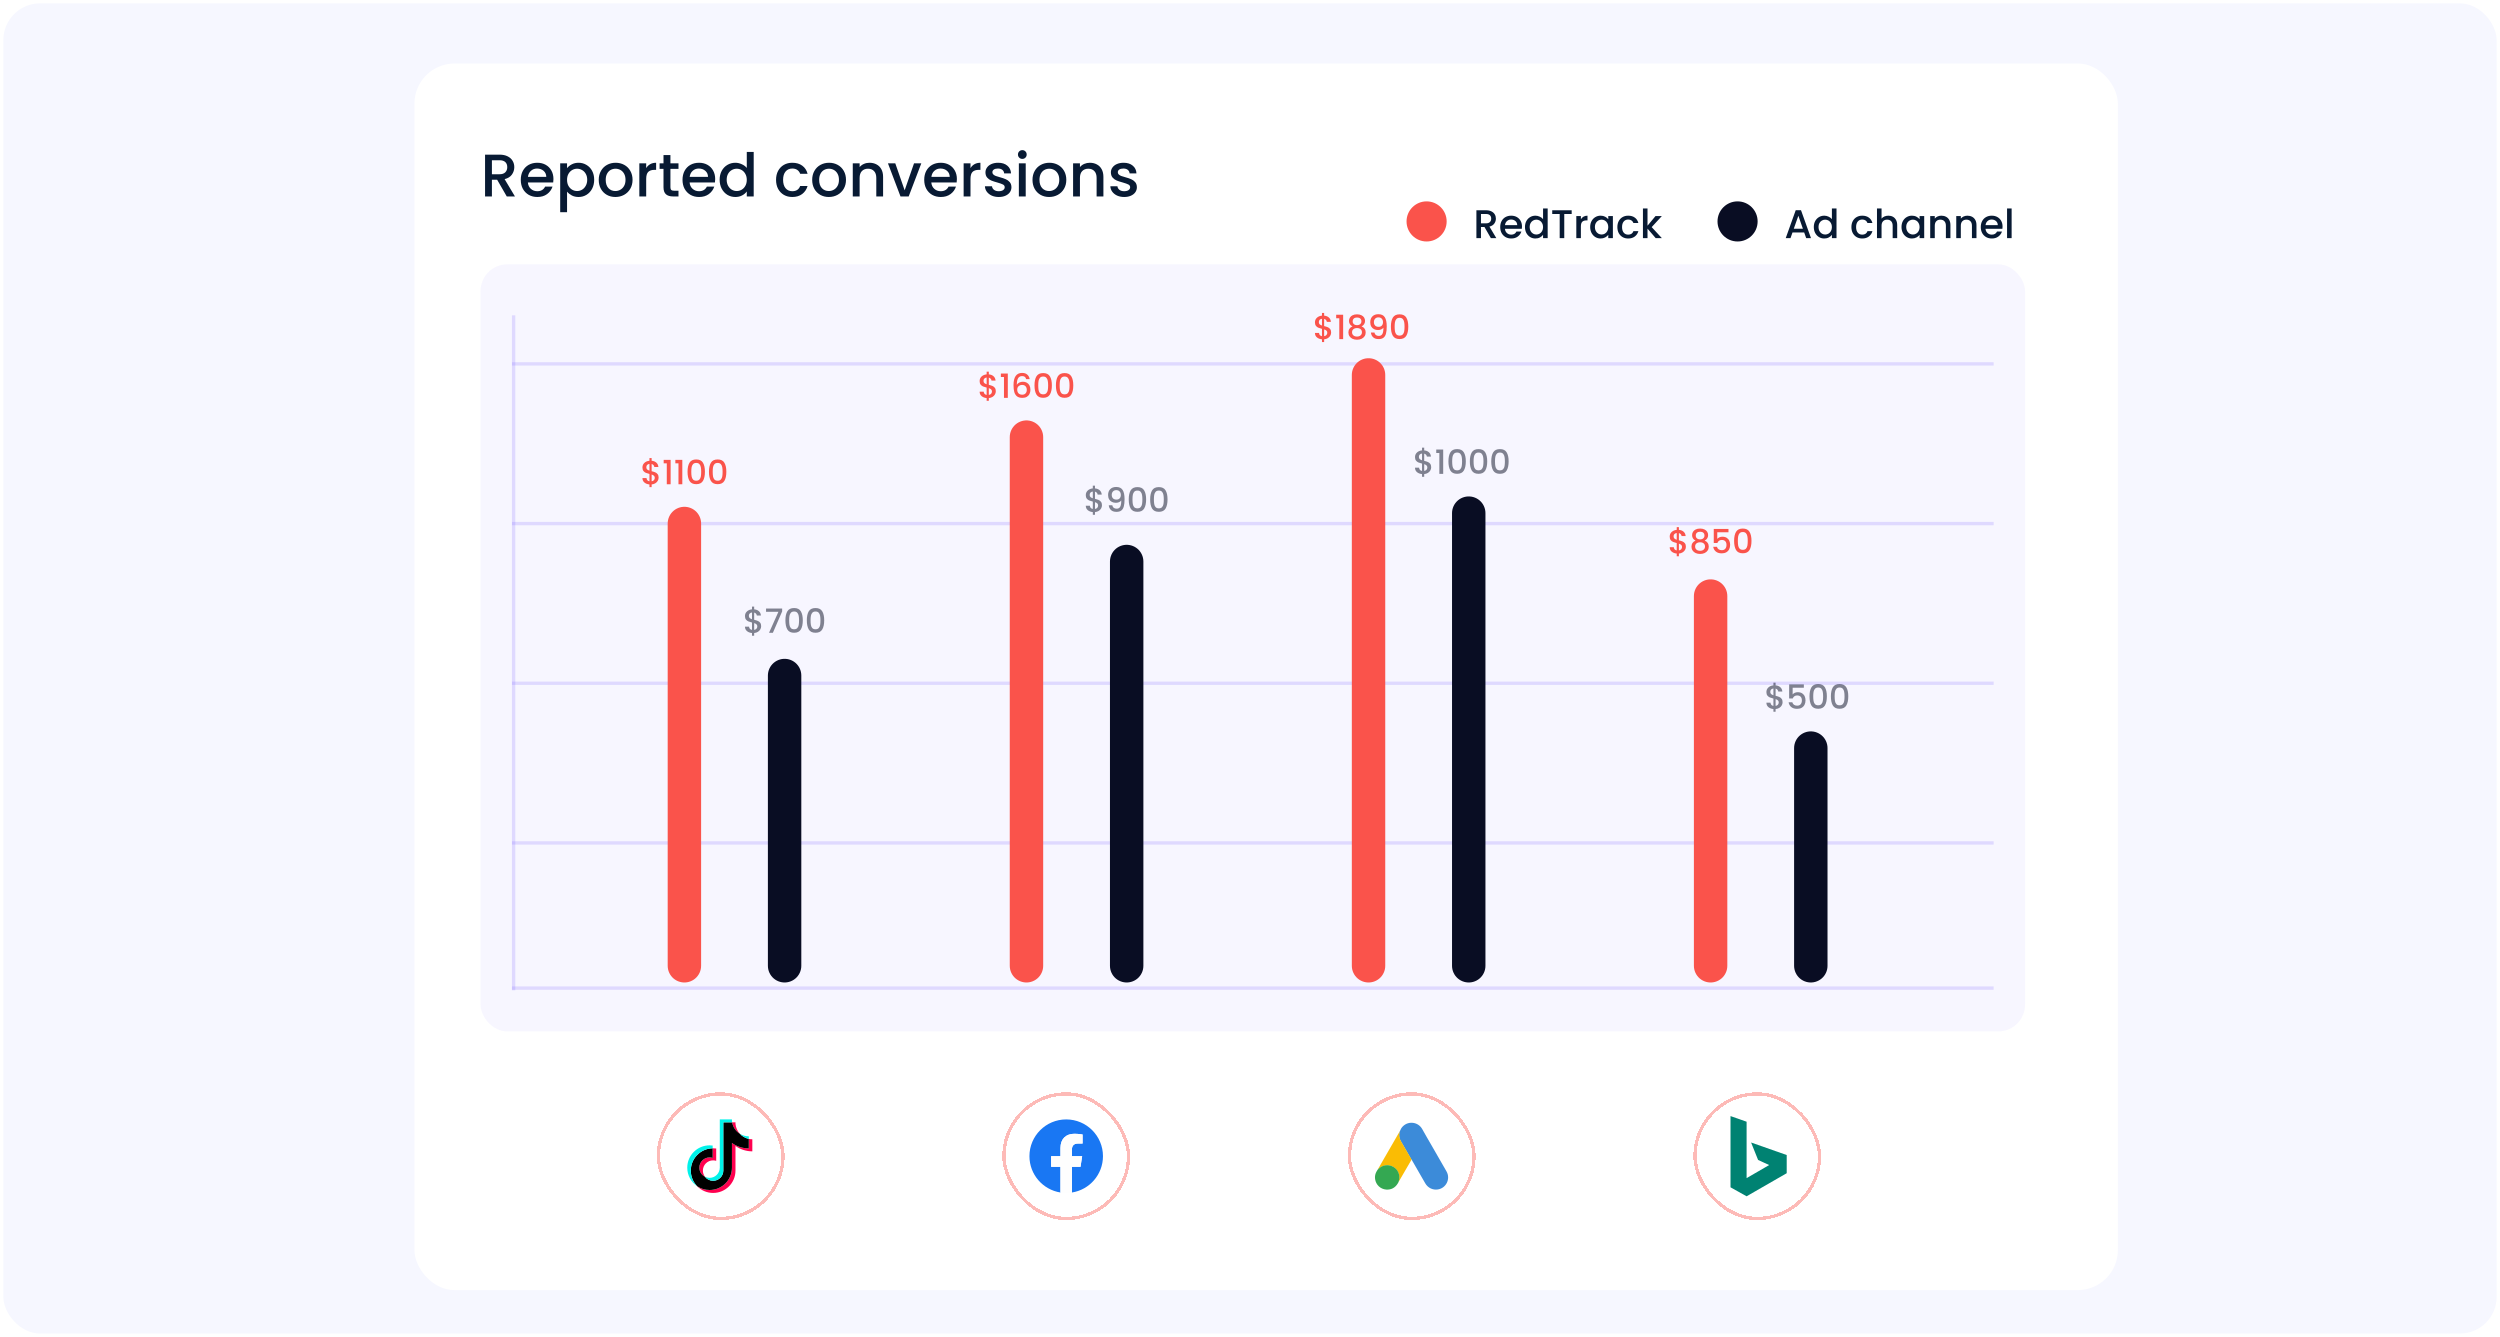 <svg width="748" height="400" viewBox="0 0 748 400" fill="none" xmlns="http://www.w3.org/2000/svg">
<rect x="0.5" y="0.5" width="747" height="399" rx="11.5" fill="#F6F7FF"/>
<rect x="0.5" y="0.5" width="747" height="399" rx="11.5" stroke="white"/>
<g filter="url(#filter0_d_7642_4607)">
<rect x="120" y="15" width="509.668" height="367" rx="12" fill="white"/>
</g>
<path d="M151.626 58.778L148.746 53.774H147.18V58.778H145.128V46.268H149.448C150.408 46.268 151.218 46.436 151.878 46.772C152.55 47.108 153.048 47.558 153.372 48.122C153.708 48.686 153.876 49.316 153.876 50.012C153.876 50.828 153.636 51.572 153.156 52.244C152.688 52.904 151.962 53.354 150.978 53.594L154.074 58.778H151.626ZM147.18 52.136H149.448C150.216 52.136 150.792 51.944 151.176 51.56C151.572 51.176 151.77 50.66 151.77 50.012C151.77 49.364 151.578 48.86 151.194 48.5C150.81 48.128 150.228 47.942 149.448 47.942H147.18V52.136ZM165.591 53.576C165.591 53.948 165.567 54.284 165.519 54.584H157.941C158.001 55.376 158.295 56.012 158.823 56.492C159.351 56.972 159.999 57.212 160.767 57.212C161.871 57.212 162.651 56.75 163.107 55.826H165.321C165.021 56.738 164.475 57.488 163.683 58.076C162.903 58.652 161.931 58.94 160.767 58.94C159.819 58.94 158.967 58.73 158.211 58.31C157.467 57.878 156.879 57.278 156.447 56.51C156.027 55.73 155.817 54.83 155.817 53.81C155.817 52.79 156.021 51.896 156.429 51.128C156.849 50.348 157.431 49.748 158.175 49.328C158.931 48.908 159.795 48.698 160.767 48.698C161.703 48.698 162.537 48.902 163.269 49.31C164.001 49.718 164.571 50.294 164.979 51.038C165.387 51.77 165.591 52.616 165.591 53.576ZM163.449 52.928C163.437 52.172 163.167 51.566 162.639 51.11C162.111 50.654 161.457 50.426 160.677 50.426C159.969 50.426 159.363 50.654 158.859 51.11C158.355 51.554 158.055 52.16 157.959 52.928H163.449ZM169.662 50.318C170.01 49.862 170.484 49.478 171.084 49.166C171.684 48.854 172.362 48.698 173.118 48.698C173.982 48.698 174.768 48.914 175.476 49.346C176.196 49.766 176.76 50.36 177.168 51.128C177.576 51.896 177.78 52.778 177.78 53.774C177.78 54.77 177.576 55.664 177.168 56.456C176.76 57.236 176.196 57.848 175.476 58.292C174.768 58.724 173.982 58.94 173.118 58.94C172.362 58.94 171.69 58.79 171.102 58.49C170.514 58.178 170.034 57.794 169.662 57.338V63.494H167.61V48.86H169.662V50.318ZM175.692 53.774C175.692 53.09 175.548 52.502 175.26 52.01C174.984 51.506 174.612 51.128 174.144 50.876C173.688 50.612 173.196 50.48 172.668 50.48C172.152 50.48 171.66 50.612 171.192 50.876C170.736 51.14 170.364 51.524 170.076 52.028C169.8 52.532 169.662 53.126 169.662 53.81C169.662 54.494 169.8 55.094 170.076 55.61C170.364 56.114 170.736 56.498 171.192 56.762C171.66 57.026 172.152 57.158 172.668 57.158C173.196 57.158 173.688 57.026 174.144 56.762C174.612 56.486 174.984 56.09 175.26 55.574C175.548 55.058 175.692 54.458 175.692 53.774ZM184.111 58.94C183.175 58.94 182.329 58.73 181.573 58.31C180.817 57.878 180.223 57.278 179.791 56.51C179.359 55.73 179.143 54.83 179.143 53.81C179.143 52.802 179.365 51.908 179.809 51.128C180.253 50.348 180.859 49.748 181.627 49.328C182.395 48.908 183.253 48.698 184.201 48.698C185.149 48.698 186.007 48.908 186.775 49.328C187.543 49.748 188.149 50.348 188.593 51.128C189.037 51.908 189.259 52.802 189.259 53.81C189.259 54.818 189.031 55.712 188.575 56.492C188.119 57.272 187.495 57.878 186.703 58.31C185.923 58.73 185.059 58.94 184.111 58.94ZM184.111 57.158C184.639 57.158 185.131 57.032 185.587 56.78C186.055 56.528 186.433 56.15 186.721 55.646C187.009 55.142 187.153 54.53 187.153 53.81C187.153 53.09 187.015 52.484 186.739 51.992C186.463 51.488 186.097 51.11 185.641 50.858C185.185 50.606 184.693 50.48 184.165 50.48C183.637 50.48 183.145 50.606 182.689 50.858C182.245 51.11 181.891 51.488 181.627 51.992C181.363 52.484 181.231 53.09 181.231 53.81C181.231 54.878 181.501 55.706 182.041 56.294C182.593 56.87 183.283 57.158 184.111 57.158ZM193.34 50.3C193.64 49.796 194.036 49.406 194.528 49.13C195.032 48.842 195.626 48.698 196.31 48.698V50.822H195.788C194.984 50.822 194.372 51.026 193.952 51.434C193.544 51.842 193.34 52.55 193.34 53.558V58.778H191.288V48.86H193.34V50.3ZM200.59 50.534V56.024C200.59 56.396 200.674 56.666 200.842 56.834C201.022 56.99 201.322 57.068 201.742 57.068H203.002V58.778H201.382C200.458 58.778 199.75 58.562 199.258 58.13C198.766 57.698 198.52 56.996 198.52 56.024V50.534H197.35V48.86H198.52V46.394H200.59V48.86H203.002V50.534H200.59ZM213.983 53.576C213.983 53.948 213.959 54.284 213.911 54.584H206.333C206.393 55.376 206.687 56.012 207.215 56.492C207.743 56.972 208.391 57.212 209.159 57.212C210.263 57.212 211.043 56.75 211.499 55.826H213.713C213.413 56.738 212.867 57.488 212.075 58.076C211.295 58.652 210.323 58.94 209.159 58.94C208.211 58.94 207.359 58.73 206.603 58.31C205.859 57.878 205.271 57.278 204.839 56.51C204.419 55.73 204.209 54.83 204.209 53.81C204.209 52.79 204.413 51.896 204.821 51.128C205.241 50.348 205.823 49.748 206.567 49.328C207.323 48.908 208.187 48.698 209.159 48.698C210.095 48.698 210.929 48.902 211.661 49.31C212.393 49.718 212.963 50.294 213.371 51.038C213.779 51.77 213.983 52.616 213.983 53.576ZM211.841 52.928C211.829 52.172 211.559 51.566 211.031 51.11C210.503 50.654 209.849 50.426 209.069 50.426C208.361 50.426 207.755 50.654 207.251 51.11C206.747 51.554 206.447 52.16 206.351 52.928H211.841ZM215.319 53.774C215.319 52.778 215.523 51.896 215.931 51.128C216.351 50.36 216.915 49.766 217.623 49.346C218.343 48.914 219.141 48.698 220.017 48.698C220.665 48.698 221.301 48.842 221.925 49.13C222.561 49.406 223.065 49.778 223.437 50.246V45.458H225.507V58.778H223.437V57.284C223.101 57.764 222.633 58.16 222.033 58.472C221.445 58.784 220.767 58.94 219.999 58.94C219.135 58.94 218.343 58.724 217.623 58.292C216.915 57.848 216.351 57.236 215.931 56.456C215.523 55.664 215.319 54.77 215.319 53.774ZM223.437 53.81C223.437 53.126 223.293 52.532 223.005 52.028C222.729 51.524 222.363 51.14 221.907 50.876C221.451 50.612 220.959 50.48 220.431 50.48C219.903 50.48 219.411 50.612 218.955 50.876C218.499 51.128 218.127 51.506 217.839 52.01C217.563 52.502 217.425 53.09 217.425 53.774C217.425 54.458 217.563 55.058 217.839 55.574C218.127 56.09 218.499 56.486 218.955 56.762C219.423 57.026 219.915 57.158 220.431 57.158C220.959 57.158 221.451 57.026 221.907 56.762C222.363 56.498 222.729 56.114 223.005 55.61C223.293 55.094 223.437 54.494 223.437 53.81ZM232.194 53.81C232.194 52.79 232.398 51.896 232.806 51.128C233.226 50.348 233.802 49.748 234.534 49.328C235.266 48.908 236.106 48.698 237.054 48.698C238.254 48.698 239.244 48.986 240.024 49.562C240.816 50.126 241.35 50.936 241.626 51.992H239.412C239.232 51.5 238.944 51.116 238.548 50.84C238.152 50.564 237.654 50.426 237.054 50.426C236.214 50.426 235.542 50.726 235.038 51.326C234.546 51.914 234.3 52.742 234.3 53.81C234.3 54.878 234.546 55.712 235.038 56.312C235.542 56.912 236.214 57.212 237.054 57.212C238.242 57.212 239.028 56.69 239.412 55.646H241.626C241.338 56.654 240.798 57.458 240.006 58.058C239.214 58.646 238.23 58.94 237.054 58.94C236.106 58.94 235.266 58.73 234.534 58.31C233.802 57.878 233.226 57.278 232.806 56.51C232.398 55.73 232.194 54.83 232.194 53.81ZM247.973 58.94C247.037 58.94 246.191 58.73 245.435 58.31C244.679 57.878 244.085 57.278 243.653 56.51C243.221 55.73 243.005 54.83 243.005 53.81C243.005 52.802 243.227 51.908 243.671 51.128C244.115 50.348 244.721 49.748 245.489 49.328C246.257 48.908 247.115 48.698 248.063 48.698C249.011 48.698 249.869 48.908 250.637 49.328C251.405 49.748 252.011 50.348 252.455 51.128C252.899 51.908 253.121 52.802 253.121 53.81C253.121 54.818 252.893 55.712 252.437 56.492C251.981 57.272 251.357 57.878 250.565 58.31C249.785 58.73 248.921 58.94 247.973 58.94ZM247.973 57.158C248.501 57.158 248.993 57.032 249.449 56.78C249.917 56.528 250.295 56.15 250.583 55.646C250.871 55.142 251.015 54.53 251.015 53.81C251.015 53.09 250.877 52.484 250.601 51.992C250.325 51.488 249.959 51.11 249.503 50.858C249.047 50.606 248.555 50.48 248.027 50.48C247.499 50.48 247.007 50.606 246.551 50.858C246.107 51.11 245.753 51.488 245.489 51.992C245.225 52.484 245.093 53.09 245.093 53.81C245.093 54.878 245.363 55.706 245.903 56.294C246.455 56.87 247.145 57.158 247.973 57.158ZM260.153 48.698C260.933 48.698 261.629 48.86 262.241 49.184C262.865 49.508 263.351 49.988 263.699 50.624C264.047 51.26 264.221 52.028 264.221 52.928V58.778H262.187V53.234C262.187 52.346 261.965 51.668 261.521 51.2C261.077 50.72 260.471 50.48 259.703 50.48C258.935 50.48 258.323 50.72 257.867 51.2C257.423 51.668 257.201 52.346 257.201 53.234V58.778H255.149V48.86H257.201V49.994C257.537 49.586 257.963 49.268 258.479 49.04C259.007 48.812 259.565 48.698 260.153 48.698ZM270.673 56.942L273.481 48.86H275.659L271.879 58.778H269.431L265.669 48.86H267.865L270.673 56.942ZM286.3 53.576C286.3 53.948 286.276 54.284 286.228 54.584H278.65C278.71 55.376 279.004 56.012 279.532 56.492C280.06 56.972 280.708 57.212 281.476 57.212C282.58 57.212 283.36 56.75 283.816 55.826H286.03C285.73 56.738 285.184 57.488 284.392 58.076C283.612 58.652 282.64 58.94 281.476 58.94C280.528 58.94 279.676 58.73 278.92 58.31C278.176 57.878 277.588 57.278 277.156 56.51C276.736 55.73 276.526 54.83 276.526 53.81C276.526 52.79 276.73 51.896 277.138 51.128C277.558 50.348 278.14 49.748 278.884 49.328C279.64 48.908 280.504 48.698 281.476 48.698C282.412 48.698 283.246 48.902 283.978 49.31C284.71 49.718 285.28 50.294 285.688 51.038C286.096 51.77 286.3 52.616 286.3 53.576ZM284.158 52.928C284.146 52.172 283.876 51.566 283.348 51.11C282.82 50.654 282.166 50.426 281.386 50.426C280.678 50.426 280.072 50.654 279.568 51.11C279.064 51.554 278.764 52.16 278.668 52.928H284.158ZM290.371 50.3C290.671 49.796 291.067 49.406 291.559 49.13C292.063 48.842 292.657 48.698 293.341 48.698V50.822H292.819C292.015 50.822 291.403 51.026 290.983 51.434C290.575 51.842 290.371 52.55 290.371 53.558V58.778H288.319V48.86H290.371V50.3ZM298.827 58.94C298.047 58.94 297.345 58.802 296.721 58.526C296.109 58.238 295.623 57.854 295.263 57.374C294.903 56.882 294.711 56.336 294.687 55.736H296.811C296.847 56.156 297.045 56.51 297.405 56.798C297.777 57.074 298.239 57.212 298.791 57.212C299.367 57.212 299.811 57.104 300.123 56.888C300.447 56.66 300.609 56.372 300.609 56.024C300.609 55.652 300.429 55.376 300.069 55.196C299.721 55.016 299.163 54.818 298.395 54.602C297.651 54.398 297.045 54.2 296.577 54.008C296.109 53.816 295.701 53.522 295.353 53.126C295.017 52.73 294.849 52.208 294.849 51.56C294.849 51.032 295.005 50.552 295.317 50.12C295.629 49.676 296.073 49.328 296.649 49.076C297.237 48.824 297.909 48.698 298.665 48.698C299.793 48.698 300.699 48.986 301.383 49.562C302.079 50.126 302.451 50.9 302.499 51.884H300.447C300.411 51.44 300.231 51.086 299.907 50.822C299.583 50.558 299.145 50.426 298.593 50.426C298.053 50.426 297.639 50.528 297.351 50.732C297.063 50.936 296.919 51.206 296.919 51.542C296.919 51.806 297.015 52.028 297.207 52.208C297.399 52.388 297.633 52.532 297.909 52.64C298.185 52.736 298.593 52.862 299.133 53.018C299.853 53.21 300.441 53.408 300.897 53.612C301.365 53.804 301.767 54.092 302.103 54.476C302.439 54.86 302.613 55.37 302.625 56.006C302.625 56.57 302.469 57.074 302.157 57.518C301.845 57.962 301.401 58.31 300.825 58.562C300.261 58.814 299.595 58.94 298.827 58.94ZM305.887 47.546C305.515 47.546 305.203 47.42 304.951 47.168C304.699 46.916 304.573 46.604 304.573 46.232C304.573 45.86 304.699 45.548 304.951 45.296C305.203 45.044 305.515 44.918 305.887 44.918C306.247 44.918 306.553 45.044 306.805 45.296C307.057 45.548 307.183 45.86 307.183 46.232C307.183 46.604 307.057 46.916 306.805 47.168C306.553 47.42 306.247 47.546 305.887 47.546ZM306.895 48.86V58.778H304.843V48.86H306.895ZM313.891 58.94C312.955 58.94 312.109 58.73 311.353 58.31C310.597 57.878 310.003 57.278 309.571 56.51C309.139 55.73 308.923 54.83 308.923 53.81C308.923 52.802 309.145 51.908 309.589 51.128C310.033 50.348 310.639 49.748 311.407 49.328C312.175 48.908 313.033 48.698 313.981 48.698C314.929 48.698 315.787 48.908 316.555 49.328C317.323 49.748 317.929 50.348 318.373 51.128C318.817 51.908 319.039 52.802 319.039 53.81C319.039 54.818 318.811 55.712 318.355 56.492C317.899 57.272 317.275 57.878 316.483 58.31C315.703 58.73 314.839 58.94 313.891 58.94ZM313.891 57.158C314.419 57.158 314.911 57.032 315.367 56.78C315.835 56.528 316.213 56.15 316.501 55.646C316.789 55.142 316.933 54.53 316.933 53.81C316.933 53.09 316.795 52.484 316.519 51.992C316.243 51.488 315.877 51.11 315.421 50.858C314.965 50.606 314.473 50.48 313.945 50.48C313.417 50.48 312.925 50.606 312.469 50.858C312.025 51.11 311.671 51.488 311.407 51.992C311.143 52.484 311.011 53.09 311.011 53.81C311.011 54.878 311.281 55.706 311.821 56.294C312.373 56.87 313.063 57.158 313.891 57.158ZM326.071 48.698C326.851 48.698 327.547 48.86 328.159 49.184C328.783 49.508 329.269 49.988 329.617 50.624C329.965 51.26 330.139 52.028 330.139 52.928V58.778H328.105V53.234C328.105 52.346 327.883 51.668 327.439 51.2C326.995 50.72 326.389 50.48 325.621 50.48C324.853 50.48 324.241 50.72 323.785 51.2C323.341 51.668 323.119 52.346 323.119 53.234V58.778H321.067V48.86H323.119V49.994C323.455 49.586 323.881 49.268 324.397 49.04C324.925 48.812 325.483 48.698 326.071 48.698ZM336.357 58.94C335.577 58.94 334.875 58.802 334.251 58.526C333.639 58.238 333.153 57.854 332.793 57.374C332.433 56.882 332.241 56.336 332.217 55.736H334.341C334.377 56.156 334.575 56.51 334.935 56.798C335.307 57.074 335.769 57.212 336.321 57.212C336.897 57.212 337.341 57.104 337.653 56.888C337.977 56.66 338.139 56.372 338.139 56.024C338.139 55.652 337.959 55.376 337.599 55.196C337.251 55.016 336.693 54.818 335.925 54.602C335.181 54.398 334.575 54.2 334.107 54.008C333.639 53.816 333.231 53.522 332.883 53.126C332.547 52.73 332.379 52.208 332.379 51.56C332.379 51.032 332.535 50.552 332.847 50.12C333.159 49.676 333.603 49.328 334.179 49.076C334.767 48.824 335.439 48.698 336.195 48.698C337.323 48.698 338.229 48.986 338.913 49.562C339.609 50.126 339.981 50.9 340.029 51.884H337.977C337.941 51.44 337.761 51.086 337.437 50.822C337.113 50.558 336.675 50.426 336.123 50.426C335.583 50.426 335.169 50.528 334.881 50.732C334.593 50.936 334.449 51.206 334.449 51.542C334.449 51.806 334.545 52.028 334.737 52.208C334.929 52.388 335.163 52.532 335.439 52.64C335.715 52.736 336.123 52.862 336.663 53.018C337.383 53.21 337.971 53.408 338.427 53.612C338.895 53.804 339.297 54.092 339.633 54.476C339.969 54.86 340.143 55.37 340.155 56.006C340.155 56.57 339.999 57.074 339.687 57.518C339.375 57.962 338.931 58.31 338.355 58.562C337.791 58.814 337.125 58.94 336.357 58.94Z" fill="#081A33"/>
<rect opacity="0.3" x="143.778" y="79.096" width="462.112" height="229.505" rx="8" fill="#E4E0FF"/>
<line x1="153.674" y1="94.349" x2="153.674" y2="296.308" stroke="#7E65FF" stroke-opacity="0.2"/>
<line x1="596.495" y1="295.636" x2="153.175" y2="295.636" stroke="#7E65FF" stroke-opacity="0.2"/>
<line x1="596.496" y1="252.204" x2="153.176" y2="252.204" stroke="#7E65FF" stroke-opacity="0.2"/>
<line x1="596.496" y1="204.429" x2="153.176" y2="204.429" stroke="#7E65FF" stroke-opacity="0.2"/>
<line x1="596.496" y1="156.654" x2="153.176" y2="156.654" stroke="#7E65FF" stroke-opacity="0.2"/>
<line x1="596.496" y1="108.879" x2="153.176" y2="108.879" stroke="#7E65FF" stroke-opacity="0.2"/>
<path d="M204.772 156.632L204.772 288.959" stroke="#FA534B" stroke-width="10" stroke-linecap="round"/>
<path d="M234.753 202.119L234.753 288.959" stroke="#090D23" stroke-width="10" stroke-linecap="round"/>
<path d="M197.058 142.908C197.058 143.241 196.974 143.555 196.808 143.848C196.648 144.141 196.408 144.388 196.088 144.588C195.774 144.788 195.401 144.908 194.968 144.948V145.758H194.318V144.948C193.691 144.888 193.184 144.691 192.798 144.358C192.411 144.025 192.218 143.585 192.218 143.038H193.438C193.458 143.298 193.541 143.515 193.688 143.688C193.834 143.855 194.044 143.961 194.318 144.008V141.808C193.871 141.695 193.508 141.581 193.228 141.468C192.948 141.348 192.708 141.161 192.508 140.908C192.314 140.655 192.218 140.308 192.218 139.868C192.218 139.315 192.411 138.858 192.798 138.498C193.184 138.131 193.691 137.918 194.318 137.858V137.048H194.968V137.858C195.554 137.911 196.024 138.098 196.378 138.418C196.738 138.731 196.941 139.165 196.988 139.718H195.768C195.748 139.511 195.668 139.328 195.528 139.168C195.388 139.001 195.201 138.888 194.968 138.828V140.988C195.414 141.095 195.778 141.208 196.058 141.328C196.338 141.441 196.574 141.625 196.768 141.878C196.961 142.125 197.058 142.468 197.058 142.908ZM193.378 139.808C193.378 140.081 193.458 140.295 193.618 140.448C193.784 140.601 194.018 140.725 194.318 140.818V138.798C194.031 138.831 193.801 138.935 193.628 139.108C193.461 139.281 193.378 139.515 193.378 139.808ZM194.968 144.008C195.261 143.961 195.491 143.845 195.658 143.658C195.824 143.465 195.908 143.235 195.908 142.968C195.908 142.701 195.824 142.495 195.658 142.348C195.498 142.195 195.268 142.071 194.968 141.978V144.008ZM198.572 138.638V137.598H200.652V144.888H199.502V138.638H198.572ZM202.068 138.638V137.598H204.148V144.888H202.998V138.638H202.068ZM205.714 141.148C205.714 139.995 205.907 139.095 206.294 138.448C206.687 137.795 207.361 137.468 208.314 137.468C209.267 137.468 209.937 137.795 210.324 138.448C210.717 139.095 210.914 139.995 210.914 141.148C210.914 142.315 210.717 143.228 210.324 143.888C209.937 144.541 209.267 144.868 208.314 144.868C207.361 144.868 206.687 144.541 206.294 143.888C205.907 143.228 205.714 142.315 205.714 141.148ZM209.794 141.148C209.794 140.608 209.757 140.151 209.684 139.778C209.617 139.405 209.477 139.101 209.264 138.868C209.051 138.628 208.734 138.508 208.314 138.508C207.894 138.508 207.577 138.628 207.364 138.868C207.151 139.101 207.007 139.405 206.934 139.778C206.867 140.151 206.834 140.608 206.834 141.148C206.834 141.708 206.867 142.178 206.934 142.558C207.001 142.938 207.141 143.245 207.354 143.478C207.574 143.711 207.894 143.828 208.314 143.828C208.734 143.828 209.051 143.711 209.264 143.478C209.484 143.245 209.627 142.938 209.694 142.558C209.761 142.178 209.794 141.708 209.794 141.148ZM212.12 141.148C212.12 139.995 212.314 139.095 212.7 138.448C213.094 137.795 213.767 137.468 214.72 137.468C215.674 137.468 216.344 137.795 216.73 138.448C217.124 139.095 217.32 139.995 217.32 141.148C217.32 142.315 217.124 143.228 216.73 143.888C216.344 144.541 215.674 144.868 214.72 144.868C213.767 144.868 213.094 144.541 212.7 143.888C212.314 143.228 212.12 142.315 212.12 141.148ZM216.2 141.148C216.2 140.608 216.164 140.151 216.09 139.778C216.024 139.405 215.884 139.101 215.67 138.868C215.457 138.628 215.14 138.508 214.72 138.508C214.3 138.508 213.984 138.628 213.77 138.868C213.557 139.101 213.414 139.405 213.34 139.778C213.274 140.151 213.24 140.608 213.24 141.148C213.24 141.708 213.274 142.178 213.34 142.558C213.407 142.938 213.547 143.245 213.76 143.478C213.98 143.711 214.3 143.828 214.72 143.828C215.14 143.828 215.457 143.711 215.67 143.478C215.89 143.245 216.034 142.938 216.1 142.558C216.167 142.178 216.2 141.708 216.2 141.148Z" fill="#FA534B"/>
<path d="M297.945 117.063C297.945 117.396 297.862 117.709 297.695 118.003C297.535 118.296 297.295 118.543 296.975 118.743C296.662 118.943 296.288 119.063 295.855 119.103V119.913H295.205V119.103C294.578 119.043 294.072 118.846 293.685 118.513C293.298 118.179 293.105 117.739 293.105 117.193H294.325C294.345 117.453 294.428 117.669 294.575 117.843C294.722 118.009 294.932 118.116 295.205 118.163V115.963C294.758 115.849 294.395 115.736 294.115 115.623C293.835 115.503 293.595 115.316 293.395 115.063C293.202 114.809 293.105 114.463 293.105 114.023C293.105 113.469 293.298 113.013 293.685 112.653C294.072 112.286 294.578 112.073 295.205 112.013V111.203H295.855V112.013C296.442 112.066 296.912 112.253 297.265 112.573C297.625 112.886 297.828 113.319 297.875 113.873H296.655C296.635 113.666 296.555 113.483 296.415 113.323C296.275 113.156 296.088 113.043 295.855 112.983V115.143C296.302 115.249 296.665 115.363 296.945 115.483C297.225 115.596 297.462 115.779 297.655 116.033C297.848 116.279 297.945 116.623 297.945 117.063ZM294.265 113.963C294.265 114.236 294.345 114.449 294.505 114.603C294.672 114.756 294.905 114.879 295.205 114.973V112.953C294.918 112.986 294.688 113.089 294.515 113.263C294.348 113.436 294.265 113.669 294.265 113.963ZM295.855 118.163C296.148 118.116 296.378 117.999 296.545 117.813C296.712 117.619 296.795 117.389 296.795 117.123C296.795 116.856 296.712 116.649 296.545 116.503C296.385 116.349 296.155 116.226 295.855 116.133V118.163ZM299.459 112.793V111.753H301.539V119.043H300.389V112.793H299.459ZM307.025 113.443C306.952 113.136 306.818 112.906 306.625 112.753C306.432 112.599 306.162 112.523 305.815 112.523C305.288 112.523 304.895 112.726 304.635 113.133C304.375 113.533 304.238 114.199 304.225 115.133C304.398 114.839 304.652 114.613 304.985 114.453C305.318 114.293 305.678 114.213 306.065 114.213C306.505 114.213 306.892 114.309 307.225 114.503C307.565 114.689 307.828 114.963 308.015 115.323C308.208 115.683 308.305 116.113 308.305 116.613C308.305 117.079 308.212 117.496 308.025 117.863C307.845 118.229 307.575 118.519 307.215 118.733C306.855 118.939 306.422 119.043 305.915 119.043C305.228 119.043 304.688 118.893 304.295 118.593C303.908 118.286 303.635 117.856 303.475 117.303C303.322 116.749 303.245 116.059 303.245 115.233C303.245 112.793 304.105 111.573 305.825 111.573C306.492 111.573 307.015 111.753 307.395 112.113C307.782 112.473 308.008 112.916 308.075 113.443H307.025ZM305.815 115.173C305.408 115.173 305.062 115.296 304.775 115.543C304.495 115.783 304.355 116.133 304.355 116.593C304.355 117.053 304.485 117.419 304.745 117.693C305.012 117.959 305.382 118.093 305.855 118.093C306.275 118.093 306.605 117.963 306.845 117.703C307.092 117.443 307.215 117.096 307.215 116.663C307.215 116.209 307.095 115.849 306.855 115.583C306.622 115.309 306.275 115.173 305.815 115.173ZM309.521 115.303C309.521 114.149 309.714 113.249 310.101 112.603C310.494 111.949 311.168 111.623 312.121 111.623C313.074 111.623 313.744 111.949 314.131 112.603C314.524 113.249 314.721 114.149 314.721 115.303C314.721 116.469 314.524 117.383 314.131 118.043C313.744 118.696 313.074 119.023 312.121 119.023C311.168 119.023 310.494 118.696 310.101 118.043C309.714 117.383 309.521 116.469 309.521 115.303ZM313.601 115.303C313.601 114.763 313.564 114.306 313.491 113.933C313.424 113.559 313.284 113.256 313.071 113.023C312.858 112.783 312.541 112.663 312.121 112.663C311.701 112.663 311.384 112.783 311.171 113.023C310.958 113.256 310.814 113.559 310.741 113.933C310.674 114.306 310.641 114.763 310.641 115.303C310.641 115.863 310.674 116.333 310.741 116.713C310.808 117.093 310.948 117.399 311.161 117.633C311.381 117.866 311.701 117.983 312.121 117.983C312.541 117.983 312.858 117.866 313.071 117.633C313.291 117.399 313.434 117.093 313.501 116.713C313.568 116.333 313.601 115.863 313.601 115.303ZM315.927 115.303C315.927 114.149 316.121 113.249 316.507 112.603C316.901 111.949 317.574 111.623 318.527 111.623C319.481 111.623 320.151 111.949 320.537 112.603C320.931 113.249 321.127 114.149 321.127 115.303C321.127 116.469 320.931 117.383 320.537 118.043C320.151 118.696 319.481 119.023 318.527 119.023C317.574 119.023 316.901 118.696 316.507 118.043C316.121 117.383 315.927 116.469 315.927 115.303ZM320.007 115.303C320.007 114.763 319.971 114.306 319.897 113.933C319.831 113.559 319.691 113.256 319.477 113.023C319.264 112.783 318.947 112.663 318.527 112.663C318.107 112.663 317.791 112.783 317.577 113.023C317.364 113.256 317.221 113.559 317.147 113.933C317.081 114.306 317.047 114.763 317.047 115.303C317.047 115.863 317.081 116.333 317.147 116.713C317.214 117.093 317.354 117.399 317.567 117.633C317.787 117.866 318.107 117.983 318.527 117.983C318.947 117.983 319.264 117.866 319.477 117.633C319.697 117.399 319.841 117.093 319.907 116.713C319.974 116.333 320.007 115.863 320.007 115.303Z" fill="#FA534B"/>
<path d="M398.273 99.488C398.273 99.821 398.19 100.135 398.023 100.428C397.863 100.721 397.623 100.968 397.303 101.168C396.99 101.368 396.616 101.488 396.183 101.528V102.338H395.533V101.528C394.906 101.468 394.4 101.271 394.013 100.938C393.626 100.605 393.433 100.165 393.433 99.618H394.653C394.673 99.878 394.756 100.095 394.903 100.268C395.05 100.435 395.26 100.541 395.533 100.588V98.388C395.086 98.275 394.723 98.161 394.443 98.048C394.163 97.928 393.923 97.741 393.723 97.488C393.53 97.235 393.433 96.888 393.433 96.448C393.433 95.895 393.626 95.438 394.013 95.078C394.4 94.711 394.906 94.498 395.533 94.438V93.628H396.183V94.438C396.77 94.491 397.24 94.678 397.593 94.998C397.953 95.311 398.156 95.745 398.203 96.298H396.983C396.963 96.091 396.883 95.908 396.743 95.748C396.603 95.581 396.416 95.468 396.183 95.408V97.568C396.63 97.675 396.993 97.788 397.273 97.908C397.553 98.021 397.79 98.205 397.983 98.458C398.176 98.705 398.273 99.048 398.273 99.488ZM394.593 96.388C394.593 96.661 394.673 96.875 394.833 97.028C395 97.181 395.233 97.305 395.533 97.398V95.378C395.246 95.411 395.016 95.515 394.843 95.688C394.676 95.861 394.593 96.095 394.593 96.388ZM396.183 100.588C396.476 100.541 396.706 100.425 396.873 100.238C397.04 100.045 397.123 99.815 397.123 99.548C397.123 99.281 397.04 99.075 396.873 98.928C396.713 98.775 396.483 98.651 396.183 98.558V100.588ZM399.787 95.218V94.178H401.867V101.468H400.717V95.218H399.787ZM404.663 97.658C403.97 97.311 403.623 96.765 403.623 96.018C403.623 95.658 403.713 95.328 403.893 95.028C404.073 94.728 404.343 94.491 404.703 94.318C405.063 94.138 405.503 94.048 406.023 94.048C406.536 94.048 406.973 94.138 407.333 94.318C407.7 94.491 407.973 94.728 408.153 95.028C408.333 95.328 408.423 95.658 408.423 96.018C408.423 96.391 408.326 96.721 408.133 97.008C407.946 97.288 407.696 97.505 407.383 97.658C407.763 97.798 408.063 98.028 408.283 98.348C408.503 98.661 408.613 99.031 408.613 99.458C408.613 99.891 408.503 100.275 408.283 100.608C408.063 100.941 407.756 101.198 407.363 101.378C406.97 101.558 406.523 101.648 406.023 101.648C405.523 101.648 405.076 101.558 404.683 101.378C404.296 101.198 403.993 100.941 403.773 100.608C403.553 100.275 403.443 99.891 403.443 99.458C403.443 99.025 403.553 98.651 403.773 98.338C403.993 98.025 404.29 97.798 404.663 97.658ZM407.333 96.158C407.333 95.785 407.216 95.498 406.983 95.298C406.75 95.098 406.43 94.998 406.023 94.998C405.623 94.998 405.306 95.098 405.073 95.298C404.84 95.498 404.723 95.788 404.723 96.168C404.723 96.501 404.843 96.775 405.083 96.988C405.33 97.195 405.643 97.298 406.023 97.298C406.403 97.298 406.716 97.191 406.963 96.978C407.21 96.765 407.333 96.491 407.333 96.158ZM406.023 98.158C405.583 98.158 405.223 98.268 404.943 98.488C404.67 98.701 404.533 99.011 404.533 99.418C404.533 99.798 404.666 100.108 404.933 100.348C405.2 100.581 405.563 100.698 406.023 100.698C406.476 100.698 406.833 100.578 407.093 100.338C407.36 100.098 407.493 99.791 407.493 99.418C407.493 99.018 407.356 98.708 407.083 98.488C406.816 98.268 406.463 98.158 406.023 98.158ZM411.23 99.488C411.297 99.821 411.44 100.075 411.66 100.248C411.88 100.421 412.177 100.508 412.55 100.508C413.023 100.508 413.37 100.321 413.59 99.948C413.81 99.575 413.92 98.938 413.92 98.038C413.76 98.265 413.533 98.441 413.24 98.568C412.953 98.688 412.64 98.748 412.3 98.748C411.867 98.748 411.473 98.661 411.12 98.488C410.767 98.308 410.487 98.045 410.28 97.698C410.08 97.345 409.98 96.918 409.98 96.418C409.98 95.685 410.193 95.101 410.62 94.668C411.053 94.228 411.647 94.008 412.4 94.008C413.307 94.008 413.95 94.311 414.33 94.918C414.717 95.518 414.91 96.441 414.91 97.688C414.91 98.548 414.837 99.251 414.69 99.798C414.55 100.345 414.303 100.758 413.95 101.038C413.597 101.318 413.107 101.458 412.48 101.458C411.767 101.458 411.217 101.271 410.83 100.898C410.443 100.525 410.227 100.055 410.18 99.488H411.23ZM412.5 97.788C412.9 97.788 413.213 97.665 413.44 97.418C413.673 97.165 413.79 96.831 413.79 96.418C413.79 95.958 413.667 95.601 413.42 95.348C413.18 95.088 412.85 94.958 412.43 94.958C412.01 94.958 411.677 95.091 411.43 95.358C411.19 95.618 411.07 95.961 411.07 96.388C411.07 96.795 411.187 97.131 411.42 97.398C411.66 97.658 412.02 97.788 412.5 97.788ZM416.158 97.728C416.158 96.575 416.351 95.675 416.738 95.028C417.131 94.375 417.804 94.048 418.758 94.048C419.711 94.048 420.381 94.375 420.768 95.028C421.161 95.675 421.358 96.575 421.358 97.728C421.358 98.895 421.161 99.808 420.768 100.468C420.381 101.121 419.711 101.448 418.758 101.448C417.804 101.448 417.131 101.121 416.738 100.468C416.351 99.808 416.158 98.895 416.158 97.728ZM420.238 97.728C420.238 97.188 420.201 96.731 420.128 96.358C420.061 95.985 419.921 95.681 419.708 95.448C419.494 95.208 419.178 95.088 418.758 95.088C418.338 95.088 418.021 95.208 417.808 95.448C417.594 95.681 417.451 95.985 417.378 96.358C417.311 96.731 417.278 97.188 417.278 97.728C417.278 98.288 417.311 98.758 417.378 99.138C417.444 99.518 417.584 99.825 417.798 100.058C418.018 100.291 418.338 100.408 418.758 100.408C419.178 100.408 419.494 100.291 419.708 100.058C419.928 99.825 420.071 99.518 420.138 99.138C420.204 98.758 420.238 98.288 420.238 97.728Z" fill="#FA534B"/>
<path d="M504.417 163.584C504.417 163.918 504.333 164.231 504.167 164.524C504.007 164.818 503.767 165.064 503.447 165.264C503.133 165.464 502.76 165.584 502.327 165.624V166.434H501.677V165.624C501.05 165.564 500.543 165.368 500.157 165.034C499.77 164.701 499.577 164.261 499.577 163.714H500.797C500.817 163.974 500.9 164.191 501.047 164.364C501.193 164.531 501.403 164.638 501.677 164.684V162.484C501.23 162.371 500.867 162.258 500.587 162.144C500.307 162.024 500.067 161.838 499.867 161.584C499.673 161.331 499.577 160.984 499.577 160.544C499.577 159.991 499.77 159.534 500.157 159.174C500.543 158.808 501.05 158.594 501.677 158.534V157.724H502.327V158.534C502.913 158.588 503.383 158.774 503.737 159.094C504.097 159.408 504.3 159.841 504.347 160.394H503.127C503.107 160.188 503.027 160.004 502.887 159.844C502.747 159.678 502.56 159.564 502.327 159.504V161.664C502.773 161.771 503.137 161.884 503.417 162.004C503.697 162.118 503.933 162.301 504.127 162.554C504.32 162.801 504.417 163.144 504.417 163.584ZM500.737 160.484C500.737 160.758 500.817 160.971 500.977 161.124C501.143 161.278 501.377 161.401 501.677 161.494V159.474C501.39 159.508 501.16 159.611 500.987 159.784C500.82 159.958 500.737 160.191 500.737 160.484ZM502.327 164.684C502.62 164.638 502.85 164.521 503.017 164.334C503.183 164.141 503.267 163.911 503.267 163.644C503.267 163.378 503.183 163.171 503.017 163.024C502.857 162.871 502.627 162.748 502.327 162.654V164.684ZM507.311 161.754C506.617 161.408 506.271 160.861 506.271 160.114C506.271 159.754 506.361 159.424 506.541 159.124C506.721 158.824 506.991 158.588 507.351 158.414C507.711 158.234 508.151 158.144 508.671 158.144C509.184 158.144 509.621 158.234 509.981 158.414C510.347 158.588 510.621 158.824 510.801 159.124C510.981 159.424 511.071 159.754 511.071 160.114C511.071 160.488 510.974 160.818 510.781 161.104C510.594 161.384 510.344 161.601 510.031 161.754C510.411 161.894 510.711 162.124 510.931 162.444C511.151 162.758 511.261 163.128 511.261 163.554C511.261 163.988 511.151 164.371 510.931 164.704C510.711 165.038 510.404 165.294 510.011 165.474C509.617 165.654 509.171 165.744 508.671 165.744C508.171 165.744 507.724 165.654 507.331 165.474C506.944 165.294 506.641 165.038 506.421 164.704C506.201 164.371 506.091 163.988 506.091 163.554C506.091 163.121 506.201 162.748 506.421 162.434C506.641 162.121 506.937 161.894 507.311 161.754ZM509.981 160.254C509.981 159.881 509.864 159.594 509.631 159.394C509.397 159.194 509.077 159.094 508.671 159.094C508.271 159.094 507.954 159.194 507.721 159.394C507.487 159.594 507.371 159.884 507.371 160.264C507.371 160.598 507.491 160.871 507.731 161.084C507.977 161.291 508.291 161.394 508.671 161.394C509.051 161.394 509.364 161.288 509.611 161.074C509.857 160.861 509.981 160.588 509.981 160.254ZM508.671 162.254C508.231 162.254 507.871 162.364 507.591 162.584C507.317 162.798 507.181 163.108 507.181 163.514C507.181 163.894 507.314 164.204 507.581 164.444C507.847 164.678 508.211 164.794 508.671 164.794C509.124 164.794 509.481 164.674 509.741 164.434C510.007 164.194 510.141 163.888 510.141 163.514C510.141 163.114 510.004 162.804 509.731 162.584C509.464 162.364 509.111 162.254 508.671 162.254ZM517.158 159.254H513.808V161.244C513.948 161.058 514.154 160.901 514.428 160.774C514.708 160.648 515.004 160.584 515.318 160.584C515.878 160.584 516.331 160.704 516.678 160.944C517.031 161.184 517.281 161.488 517.428 161.854C517.581 162.221 517.658 162.608 517.658 163.014C517.658 163.508 517.561 163.948 517.368 164.334C517.181 164.714 516.898 165.014 516.518 165.234C516.144 165.454 515.684 165.564 515.138 165.564C514.411 165.564 513.828 165.384 513.388 165.024C512.948 164.664 512.684 164.188 512.598 163.594H513.708C513.781 163.908 513.944 164.158 514.198 164.344C514.451 164.524 514.768 164.614 515.148 164.614C515.621 164.614 515.974 164.471 516.208 164.184C516.448 163.898 516.568 163.518 516.568 163.044C516.568 162.564 516.448 162.198 516.208 161.944C515.968 161.684 515.614 161.554 515.148 161.554C514.821 161.554 514.544 161.638 514.318 161.804C514.098 161.964 513.938 162.184 513.838 162.464H512.758V158.254H517.158V159.254ZM518.844 161.824C518.844 160.671 519.038 159.771 519.424 159.124C519.818 158.471 520.491 158.144 521.444 158.144C522.398 158.144 523.068 158.471 523.454 159.124C523.848 159.771 524.044 160.671 524.044 161.824C524.044 162.991 523.848 163.904 523.454 164.564C523.068 165.218 522.398 165.544 521.444 165.544C520.491 165.544 519.818 165.218 519.424 164.564C519.038 163.904 518.844 162.991 518.844 161.824ZM522.924 161.824C522.924 161.284 522.888 160.828 522.814 160.454C522.748 160.081 522.608 159.778 522.394 159.544C522.181 159.304 521.864 159.184 521.444 159.184C521.024 159.184 520.708 159.304 520.494 159.544C520.281 159.778 520.138 160.081 520.064 160.454C519.998 160.828 519.964 161.284 519.964 161.824C519.964 162.384 519.998 162.854 520.064 163.234C520.131 163.614 520.271 163.921 520.484 164.154C520.704 164.388 521.024 164.504 521.444 164.504C521.864 164.504 522.181 164.388 522.394 164.154C522.614 163.921 522.758 163.614 522.824 163.234C522.891 162.854 522.924 162.384 522.924 161.824Z" fill="#FA534B"/>
<path opacity="0.5" d="M227.737 187.362C227.737 187.695 227.653 188.008 227.487 188.302C227.327 188.595 227.087 188.842 226.767 189.042C226.453 189.242 226.08 189.362 225.647 189.402V190.212H224.997V189.402C224.37 189.342 223.863 189.145 223.477 188.812C223.09 188.478 222.897 188.038 222.897 187.492H224.117C224.137 187.752 224.22 187.968 224.367 188.142C224.513 188.308 224.723 188.415 224.997 188.462V186.262C224.55 186.148 224.187 186.035 223.907 185.922C223.627 185.802 223.387 185.615 223.187 185.362C222.993 185.108 222.897 184.762 222.897 184.322C222.897 183.768 223.09 183.312 223.477 182.952C223.863 182.585 224.37 182.372 224.997 182.312V181.502H225.647V182.312C226.233 182.365 226.703 182.552 227.057 182.872C227.417 183.185 227.62 183.618 227.667 184.172H226.447C226.427 183.965 226.347 183.782 226.207 183.622C226.067 183.455 225.88 183.342 225.647 183.282V185.442C226.093 185.548 226.457 185.662 226.737 185.782C227.017 185.895 227.253 186.078 227.447 186.332C227.64 186.578 227.737 186.922 227.737 187.362ZM224.057 184.262C224.057 184.535 224.137 184.748 224.297 184.902C224.463 185.055 224.697 185.178 224.997 185.272V183.252C224.71 183.285 224.48 183.388 224.307 183.562C224.14 183.735 224.057 183.968 224.057 184.262ZM225.647 188.462C225.94 188.415 226.17 188.298 226.337 188.112C226.503 187.918 226.587 187.688 226.587 187.422C226.587 187.155 226.503 186.948 226.337 186.802C226.177 186.648 225.947 186.525 225.647 186.432V188.462ZM234.02 182.932L231.24 189.342H230.09L232.9 183.052H229.2V182.082H234.02V182.932ZM234.996 185.602C234.996 184.448 235.189 183.548 235.576 182.902C235.969 182.248 236.643 181.922 237.596 181.922C238.549 181.922 239.219 182.248 239.606 182.902C239.999 183.548 240.196 184.448 240.196 185.602C240.196 186.768 239.999 187.682 239.606 188.342C239.219 188.995 238.549 189.322 237.596 189.322C236.643 189.322 235.969 188.995 235.576 188.342C235.189 187.682 234.996 186.768 234.996 185.602ZM239.076 185.602C239.076 185.062 239.039 184.605 238.966 184.232C238.899 183.858 238.759 183.555 238.546 183.322C238.333 183.082 238.016 182.962 237.596 182.962C237.176 182.962 236.859 183.082 236.646 183.322C236.433 183.555 236.289 183.858 236.216 184.232C236.149 184.605 236.116 185.062 236.116 185.602C236.116 186.162 236.149 186.632 236.216 187.012C236.283 187.392 236.423 187.698 236.636 187.932C236.856 188.165 237.176 188.282 237.596 188.282C238.016 188.282 238.333 188.165 238.546 187.932C238.766 187.698 238.909 187.392 238.976 187.012C239.043 186.632 239.076 186.162 239.076 185.602ZM241.402 185.602C241.402 184.448 241.596 183.548 241.982 182.902C242.376 182.248 243.049 181.922 244.002 181.922C244.956 181.922 245.626 182.248 246.012 182.902C246.406 183.548 246.602 184.448 246.602 185.602C246.602 186.768 246.406 187.682 246.012 188.342C245.626 188.995 244.956 189.322 244.002 189.322C243.049 189.322 242.376 188.995 241.982 188.342C241.596 187.682 241.402 186.768 241.402 185.602ZM245.482 185.602C245.482 185.062 245.446 184.605 245.372 184.232C245.306 183.858 245.166 183.555 244.952 183.322C244.739 183.082 244.422 182.962 244.002 182.962C243.582 182.962 243.266 183.082 243.052 183.322C242.839 183.555 242.696 183.858 242.622 184.232C242.556 184.605 242.522 185.062 242.522 185.602C242.522 186.162 242.556 186.632 242.622 187.012C242.689 187.392 242.829 187.698 243.042 187.932C243.262 188.165 243.582 188.282 244.002 188.282C244.422 188.282 244.739 188.165 244.952 187.932C245.172 187.698 245.316 187.392 245.382 187.012C245.449 186.632 245.482 186.162 245.482 185.602Z" fill="#090D23"/>
<path opacity="0.5" d="M329.708 151.178C329.708 151.512 329.624 151.825 329.458 152.118C329.298 152.412 329.058 152.658 328.738 152.858C328.424 153.058 328.051 153.178 327.618 153.218V154.028H326.968V153.218C326.341 153.158 325.834 152.962 325.448 152.628C325.061 152.295 324.868 151.855 324.868 151.308H326.088C326.108 151.568 326.191 151.785 326.338 151.958C326.484 152.125 326.694 152.232 326.968 152.278V150.078C326.521 149.965 326.158 149.852 325.878 149.738C325.598 149.618 325.358 149.432 325.158 149.178C324.964 148.925 324.868 148.578 324.868 148.138C324.868 147.585 325.061 147.128 325.448 146.768C325.834 146.402 326.341 146.188 326.968 146.128V145.318H327.618V146.128C328.204 146.182 328.674 146.368 329.028 146.688C329.388 147.002 329.591 147.435 329.638 147.988H328.418C328.398 147.782 328.318 147.598 328.178 147.438C328.038 147.272 327.851 147.158 327.618 147.098V149.258C328.064 149.365 328.428 149.478 328.708 149.598C328.988 149.712 329.224 149.895 329.418 150.148C329.611 150.395 329.708 150.738 329.708 151.178ZM326.028 148.078C326.028 148.352 326.108 148.565 326.268 148.718C326.434 148.872 326.668 148.995 326.968 149.088V147.068C326.681 147.102 326.451 147.205 326.278 147.378C326.111 147.552 326.028 147.785 326.028 148.078ZM327.618 152.278C327.911 152.232 328.141 152.115 328.308 151.928C328.474 151.735 328.558 151.505 328.558 151.238C328.558 150.972 328.474 150.765 328.308 150.618C328.148 150.465 327.918 150.342 327.618 150.248V152.278ZM332.792 151.178C332.858 151.512 333.002 151.765 333.222 151.938C333.442 152.112 333.738 152.198 334.112 152.198C334.585 152.198 334.932 152.012 335.152 151.638C335.372 151.265 335.482 150.628 335.482 149.728C335.322 149.955 335.095 150.132 334.802 150.258C334.515 150.378 334.202 150.438 333.862 150.438C333.428 150.438 333.035 150.352 332.682 150.178C332.328 149.998 332.048 149.735 331.842 149.388C331.642 149.035 331.542 148.608 331.542 148.108C331.542 147.375 331.755 146.792 332.182 146.358C332.615 145.918 333.208 145.698 333.962 145.698C334.868 145.698 335.512 146.002 335.892 146.608C336.278 147.208 336.472 148.132 336.472 149.378C336.472 150.238 336.398 150.942 336.252 151.488C336.112 152.035 335.865 152.448 335.512 152.728C335.158 153.008 334.668 153.148 334.042 153.148C333.328 153.148 332.778 152.962 332.392 152.588C332.005 152.215 331.788 151.745 331.742 151.178H332.792ZM334.062 149.478C334.462 149.478 334.775 149.355 335.002 149.108C335.235 148.855 335.352 148.522 335.352 148.108C335.352 147.648 335.228 147.292 334.982 147.038C334.742 146.778 334.412 146.648 333.992 146.648C333.572 146.648 333.238 146.782 332.992 147.048C332.752 147.308 332.632 147.652 332.632 148.078C332.632 148.485 332.748 148.822 332.982 149.088C333.222 149.348 333.582 149.478 334.062 149.478ZM337.719 149.418C337.719 148.265 337.913 147.365 338.299 146.718C338.693 146.065 339.366 145.738 340.319 145.738C341.273 145.738 341.943 146.065 342.329 146.718C342.723 147.365 342.919 148.265 342.919 149.418C342.919 150.585 342.723 151.498 342.329 152.158C341.943 152.812 341.273 153.138 340.319 153.138C339.366 153.138 338.693 152.812 338.299 152.158C337.913 151.498 337.719 150.585 337.719 149.418ZM341.799 149.418C341.799 148.878 341.763 148.422 341.689 148.048C341.623 147.675 341.483 147.372 341.269 147.138C341.056 146.898 340.739 146.778 340.319 146.778C339.899 146.778 339.583 146.898 339.369 147.138C339.156 147.372 339.013 147.675 338.939 148.048C338.873 148.422 338.839 148.878 338.839 149.418C338.839 149.978 338.873 150.448 338.939 150.828C339.006 151.208 339.146 151.515 339.359 151.748C339.579 151.982 339.899 152.098 340.319 152.098C340.739 152.098 341.056 151.982 341.269 151.748C341.489 151.515 341.633 151.208 341.699 150.828C341.766 150.448 341.799 149.978 341.799 149.418ZM344.126 149.418C344.126 148.265 344.319 147.365 344.706 146.718C345.099 146.065 345.772 145.738 346.726 145.738C347.679 145.738 348.349 146.065 348.736 146.718C349.129 147.365 349.326 148.265 349.326 149.418C349.326 150.585 349.129 151.498 348.736 152.158C348.349 152.812 347.679 153.138 346.726 153.138C345.772 153.138 345.099 152.812 344.706 152.158C344.319 151.498 344.126 150.585 344.126 149.418ZM348.206 149.418C348.206 148.878 348.169 148.422 348.096 148.048C348.029 147.675 347.889 147.372 347.676 147.138C347.462 146.898 347.146 146.778 346.726 146.778C346.306 146.778 345.989 146.898 345.776 147.138C345.562 147.372 345.419 147.675 345.346 148.048C345.279 148.422 345.246 148.878 345.246 149.418C345.246 149.978 345.279 150.448 345.346 150.828C345.412 151.208 345.552 151.515 345.766 151.748C345.986 151.982 346.306 152.098 346.726 152.098C347.146 152.098 347.462 151.982 347.676 151.748C347.896 151.515 348.039 151.208 348.106 150.828C348.172 150.448 348.206 149.978 348.206 149.418Z" fill="#090D23"/>
<path opacity="0.5" d="M428.21 139.806C428.21 140.14 428.126 140.453 427.96 140.746C427.8 141.04 427.56 141.286 427.24 141.486C426.926 141.686 426.553 141.806 426.12 141.846V142.656H425.47V141.846C424.843 141.786 424.336 141.59 423.95 141.256C423.563 140.923 423.37 140.483 423.37 139.936H424.59C424.61 140.196 424.693 140.413 424.84 140.586C424.986 140.753 425.196 140.86 425.47 140.906V138.706C425.023 138.593 424.66 138.48 424.38 138.366C424.1 138.246 423.86 138.06 423.66 137.806C423.466 137.553 423.37 137.206 423.37 136.766C423.37 136.213 423.563 135.756 423.95 135.396C424.336 135.03 424.843 134.816 425.47 134.756V133.946H426.12V134.756C426.706 134.81 427.176 134.996 427.53 135.316C427.89 135.63 428.093 136.063 428.14 136.616H426.92C426.9 136.41 426.82 136.226 426.68 136.066C426.54 135.9 426.353 135.786 426.12 135.726V137.886C426.566 137.993 426.93 138.106 427.21 138.226C427.49 138.34 427.726 138.523 427.92 138.776C428.113 139.023 428.21 139.366 428.21 139.806ZM424.53 136.706C424.53 136.98 424.61 137.193 424.77 137.346C424.936 137.5 425.17 137.623 425.47 137.716V135.696C425.183 135.73 424.953 135.833 424.78 136.006C424.613 136.18 424.53 136.413 424.53 136.706ZM426.12 140.906C426.413 140.86 426.643 140.743 426.81 140.556C426.976 140.363 427.06 140.133 427.06 139.866C427.06 139.6 426.976 139.393 426.81 139.246C426.65 139.093 426.42 138.97 426.12 138.876V140.906ZM429.724 135.536V134.496H431.804V141.786H430.654V135.536H429.724ZM433.37 138.046C433.37 136.893 433.563 135.993 433.95 135.346C434.343 134.693 435.016 134.366 435.97 134.366C436.923 134.366 437.593 134.693 437.98 135.346C438.373 135.993 438.57 136.893 438.57 138.046C438.57 139.213 438.373 140.126 437.98 140.786C437.593 141.44 436.923 141.766 435.97 141.766C435.016 141.766 434.343 141.44 433.95 140.786C433.563 140.126 433.37 139.213 433.37 138.046ZM437.45 138.046C437.45 137.506 437.413 137.05 437.34 136.676C437.273 136.303 437.133 136 436.92 135.766C436.706 135.526 436.39 135.406 435.97 135.406C435.55 135.406 435.233 135.526 435.02 135.766C434.806 136 434.663 136.303 434.59 136.676C434.523 137.05 434.49 137.506 434.49 138.046C434.49 138.606 434.523 139.076 434.59 139.456C434.656 139.836 434.796 140.143 435.01 140.376C435.23 140.61 435.55 140.726 435.97 140.726C436.39 140.726 436.706 140.61 436.92 140.376C437.14 140.143 437.283 139.836 437.35 139.456C437.416 139.076 437.45 138.606 437.45 138.046ZM439.776 138.046C439.776 136.893 439.969 135.993 440.356 135.346C440.749 134.693 441.423 134.366 442.376 134.366C443.329 134.366 443.999 134.693 444.386 135.346C444.779 135.993 444.976 136.893 444.976 138.046C444.976 139.213 444.779 140.126 444.386 140.786C443.999 141.44 443.329 141.766 442.376 141.766C441.423 141.766 440.749 141.44 440.356 140.786C439.969 140.126 439.776 139.213 439.776 138.046ZM443.856 138.046C443.856 137.506 443.819 137.05 443.746 136.676C443.679 136.303 443.539 136 443.326 135.766C443.113 135.526 442.796 135.406 442.376 135.406C441.956 135.406 441.639 135.526 441.426 135.766C441.213 136 441.069 136.303 440.996 136.676C440.929 137.05 440.896 137.506 440.896 138.046C440.896 138.606 440.929 139.076 440.996 139.456C441.063 139.836 441.203 140.143 441.416 140.376C441.636 140.61 441.956 140.726 442.376 140.726C442.796 140.726 443.113 140.61 443.326 140.376C443.546 140.143 443.689 139.836 443.756 139.456C443.823 139.076 443.856 138.606 443.856 138.046ZM446.182 138.046C446.182 136.893 446.376 135.993 446.762 135.346C447.156 134.693 447.829 134.366 448.782 134.366C449.736 134.366 450.406 134.693 450.792 135.346C451.186 135.993 451.382 136.893 451.382 138.046C451.382 139.213 451.186 140.126 450.792 140.786C450.406 141.44 449.736 141.766 448.782 141.766C447.829 141.766 447.156 141.44 446.762 140.786C446.376 140.126 446.182 139.213 446.182 138.046ZM450.262 138.046C450.262 137.506 450.226 137.05 450.152 136.676C450.086 136.303 449.946 136 449.732 135.766C449.519 135.526 449.202 135.406 448.782 135.406C448.362 135.406 448.046 135.526 447.832 135.766C447.619 136 447.476 136.303 447.402 136.676C447.336 137.05 447.302 137.506 447.302 138.046C447.302 138.606 447.336 139.076 447.402 139.456C447.469 139.836 447.609 140.143 447.822 140.376C448.042 140.61 448.362 140.726 448.782 140.726C449.202 140.726 449.519 140.61 449.732 140.376C449.952 140.143 450.096 139.836 450.162 139.456C450.229 139.076 450.262 138.606 450.262 138.046Z" fill="#090D23"/>
<path opacity="0.5" d="M533.348 210.106C533.348 210.439 533.265 210.752 533.098 211.046C532.938 211.339 532.698 211.586 532.378 211.786C532.065 211.986 531.692 212.106 531.258 212.146V212.956H530.608V212.146C529.982 212.086 529.475 211.889 529.088 211.556C528.702 211.222 528.508 210.782 528.508 210.236H529.728C529.748 210.496 529.832 210.712 529.978 210.886C530.125 211.052 530.335 211.159 530.608 211.206V209.006C530.162 208.892 529.798 208.779 529.518 208.666C529.238 208.546 528.998 208.359 528.798 208.106C528.605 207.852 528.508 207.506 528.508 207.066C528.508 206.512 528.702 206.056 529.088 205.696C529.475 205.329 529.982 205.116 530.608 205.056V204.246H531.258V205.056C531.845 205.109 532.315 205.296 532.668 205.616C533.028 205.929 533.232 206.362 533.278 206.916H532.058C532.038 206.709 531.958 206.526 531.818 206.366C531.678 206.199 531.492 206.086 531.258 206.026V208.186C531.705 208.292 532.068 208.406 532.348 208.526C532.628 208.639 532.865 208.822 533.058 209.076C533.252 209.322 533.348 209.666 533.348 210.106ZM529.668 207.006C529.668 207.279 529.748 207.492 529.908 207.646C530.075 207.799 530.308 207.922 530.608 208.016V205.996C530.322 206.029 530.092 206.132 529.918 206.306C529.752 206.479 529.668 206.712 529.668 207.006ZM531.258 211.206C531.552 211.159 531.782 211.042 531.948 210.856C532.115 210.662 532.198 210.432 532.198 210.166C532.198 209.899 532.115 209.692 531.948 209.546C531.788 209.392 531.558 209.269 531.258 209.176V211.206ZM539.712 205.776H536.362V207.766C536.502 207.579 536.709 207.422 536.982 207.296C537.262 207.169 537.559 207.106 537.872 207.106C538.432 207.106 538.886 207.226 539.232 207.466C539.586 207.706 539.836 208.009 539.982 208.376C540.136 208.742 540.212 209.129 540.212 209.536C540.212 210.029 540.116 210.469 539.922 210.856C539.736 211.236 539.452 211.536 539.072 211.756C538.699 211.976 538.239 212.086 537.692 212.086C536.966 212.086 536.382 211.906 535.942 211.546C535.502 211.186 535.239 210.709 535.152 210.116H536.262C536.336 210.429 536.499 210.679 536.752 210.866C537.006 211.046 537.322 211.136 537.702 211.136C538.176 211.136 538.529 210.992 538.762 210.706C539.002 210.419 539.122 210.039 539.122 209.566C539.122 209.086 539.002 208.719 538.762 208.466C538.522 208.206 538.169 208.076 537.702 208.076C537.376 208.076 537.099 208.159 536.872 208.326C536.652 208.486 536.492 208.706 536.392 208.986H535.312V204.776H539.712V205.776ZM541.399 208.346C541.399 207.192 541.592 206.292 541.979 205.646C542.372 204.992 543.046 204.666 543.999 204.666C544.952 204.666 545.622 204.992 546.009 205.646C546.402 206.292 546.599 207.192 546.599 208.346C546.599 209.512 546.402 210.426 546.009 211.086C545.622 211.739 544.952 212.066 543.999 212.066C543.046 212.066 542.372 211.739 541.979 211.086C541.592 210.426 541.399 209.512 541.399 208.346ZM545.479 208.346C545.479 207.806 545.442 207.349 545.369 206.976C545.302 206.602 545.162 206.299 544.949 206.066C544.736 205.826 544.419 205.706 543.999 205.706C543.579 205.706 543.262 205.826 543.049 206.066C542.836 206.299 542.692 206.602 542.619 206.976C542.552 207.349 542.519 207.806 542.519 208.346C542.519 208.906 542.552 209.376 542.619 209.756C542.686 210.136 542.826 210.442 543.039 210.676C543.259 210.909 543.579 211.026 543.999 211.026C544.419 211.026 544.736 210.909 544.949 210.676C545.169 210.442 545.312 210.136 545.379 209.756C545.446 209.376 545.479 208.906 545.479 208.346ZM547.805 208.346C547.805 207.192 547.999 206.292 548.385 205.646C548.779 204.992 549.452 204.666 550.405 204.666C551.359 204.666 552.029 204.992 552.415 205.646C552.809 206.292 553.005 207.192 553.005 208.346C553.005 209.512 552.809 210.426 552.415 211.086C552.029 211.739 551.359 212.066 550.405 212.066C549.452 212.066 548.779 211.739 548.385 211.086C547.999 210.426 547.805 209.512 547.805 208.346ZM551.885 208.346C551.885 207.806 551.849 207.349 551.775 206.976C551.709 206.602 551.569 206.299 551.355 206.066C551.142 205.826 550.825 205.706 550.405 205.706C549.985 205.706 549.669 205.826 549.455 206.066C549.242 206.299 549.099 206.602 549.025 206.976C548.959 207.349 548.925 207.806 548.925 208.346C548.925 208.906 548.959 209.376 549.025 209.756C549.092 210.136 549.232 210.442 549.445 210.676C549.665 210.909 549.985 211.026 550.405 211.026C550.825 211.026 551.142 210.909 551.355 210.676C551.575 210.442 551.719 210.136 551.785 209.756C551.852 209.376 551.885 208.906 551.885 208.346Z" fill="#090D23"/>
<path d="M307.119 130.786L307.119 288.959" stroke="#FA534B" stroke-width="10" stroke-linecap="round"/>
<path d="M337.1 168.004L337.1 288.959" stroke="#090D23" stroke-width="10" stroke-linecap="round"/>
<path d="M409.466 112.178L409.466 288.959" stroke="#FA534B" stroke-width="10" stroke-linecap="round"/>
<path d="M439.447 153.53L439.447 288.959" stroke="#090D23" stroke-width="10" stroke-linecap="round"/>
<path d="M511.813 178.342L511.813 288.959" stroke="#FA534B" stroke-width="10" stroke-linecap="round"/>
<path d="M541.794 223.829L541.794 288.959" stroke="#090D23" stroke-width="10" stroke-linecap="round"/>
<circle cx="426.838" cy="66.251" r="6" fill="#FA534B"/>
<path d="M446.07 71.251L444.15 67.915H443.106V71.251H441.738V62.911H444.618C445.258 62.911 445.798 63.023 446.238 63.247C446.686 63.471 447.018 63.771 447.234 64.147C447.458 64.523 447.57 64.943 447.57 65.407C447.57 65.951 447.41 66.447 447.09 66.895C446.778 67.335 446.294 67.635 445.638 67.795L447.702 71.251H446.07ZM443.106 66.823H444.618C445.13 66.823 445.514 66.695 445.77 66.439C446.034 66.183 446.166 65.839 446.166 65.407C446.166 64.975 446.038 64.639 445.782 64.399C445.526 64.151 445.138 64.027 444.618 64.027H443.106V66.823ZM455.38 67.783C455.38 68.031 455.364 68.255 455.332 68.455H450.28C450.32 68.983 450.516 69.407 450.868 69.727C451.22 70.047 451.652 70.207 452.164 70.207C452.9 70.207 453.42 69.899 453.724 69.283H455.2C455 69.891 454.636 70.391 454.108 70.783C453.588 71.167 452.94 71.359 452.164 71.359C451.532 71.359 450.964 71.219 450.46 70.939C449.964 70.651 449.572 70.251 449.284 69.739C449.004 69.219 448.864 68.619 448.864 67.939C448.864 67.259 449 66.663 449.272 66.151C449.552 65.631 449.94 65.231 450.436 64.951C450.94 64.671 451.516 64.531 452.164 64.531C452.788 64.531 453.344 64.667 453.832 64.939C454.32 65.211 454.7 65.595 454.972 66.091C455.244 66.579 455.38 67.143 455.38 67.783ZM453.952 67.351C453.944 66.847 453.764 66.443 453.412 66.139C453.06 65.835 452.624 65.683 452.104 65.683C451.632 65.683 451.228 65.835 450.892 66.139C450.556 66.435 450.356 66.839 450.292 67.351H453.952ZM456.271 67.915C456.271 67.251 456.407 66.663 456.679 66.151C456.959 65.639 457.335 65.243 457.807 64.963C458.287 64.675 458.819 64.531 459.403 64.531C459.835 64.531 460.259 64.627 460.675 64.819C461.099 65.003 461.435 65.251 461.683 65.563V62.371H463.063V71.251H461.683V70.255C461.459 70.575 461.147 70.839 460.747 71.047C460.355 71.255 459.903 71.359 459.391 71.359C458.815 71.359 458.287 71.215 457.807 70.927C457.335 70.631 456.959 70.223 456.679 69.703C456.407 69.175 456.271 68.579 456.271 67.915ZM461.683 67.939C461.683 67.483 461.587 67.087 461.395 66.751C461.211 66.415 460.967 66.159 460.663 65.983C460.359 65.807 460.031 65.719 459.679 65.719C459.327 65.719 458.999 65.807 458.695 65.983C458.391 66.151 458.143 66.403 457.951 66.739C457.767 67.067 457.675 67.459 457.675 67.915C457.675 68.371 457.767 68.771 457.951 69.115C458.143 69.459 458.391 69.723 458.695 69.907C459.007 70.083 459.335 70.171 459.679 70.171C460.031 70.171 460.359 70.083 460.663 69.907C460.967 69.731 461.211 69.475 461.395 69.139C461.587 68.795 461.683 68.395 461.683 67.939ZM470.247 62.911V64.027H468.027V71.251H466.659V64.027H464.427V62.911H470.247ZM473.001 65.599C473.201 65.263 473.465 65.003 473.793 64.819C474.129 64.627 474.525 64.531 474.981 64.531V65.947H474.633C474.097 65.947 473.689 66.083 473.409 66.355C473.137 66.627 473.001 67.099 473.001 67.771V71.251H471.633V64.639H473.001V65.599ZM475.782 67.915C475.782 67.251 475.918 66.663 476.19 66.151C476.47 65.639 476.846 65.243 477.318 64.963C477.798 64.675 478.326 64.531 478.902 64.531C479.422 64.531 479.874 64.635 480.258 64.843C480.65 65.043 480.962 65.295 481.194 65.599V64.639H482.574V71.251H481.194V70.267C480.962 70.579 480.646 70.839 480.246 71.047C479.846 71.255 479.39 71.359 478.878 71.359C478.31 71.359 477.79 71.215 477.318 70.927C476.846 70.631 476.47 70.223 476.19 69.703C475.918 69.175 475.782 68.579 475.782 67.915ZM481.194 67.939C481.194 67.483 481.098 67.087 480.906 66.751C480.722 66.415 480.478 66.159 480.174 65.983C479.87 65.807 479.542 65.719 479.19 65.719C478.838 65.719 478.51 65.807 478.206 65.983C477.902 66.151 477.654 66.403 477.462 66.739C477.278 67.067 477.186 67.459 477.186 67.915C477.186 68.371 477.278 68.771 477.462 69.115C477.654 69.459 477.902 69.723 478.206 69.907C478.518 70.083 478.846 70.171 479.19 70.171C479.542 70.171 479.87 70.083 480.174 69.907C480.478 69.731 480.722 69.475 480.906 69.139C481.098 68.795 481.194 68.395 481.194 67.939ZM483.915 67.939C483.915 67.259 484.051 66.663 484.323 66.151C484.603 65.631 484.987 65.231 485.475 64.951C485.963 64.671 486.523 64.531 487.155 64.531C487.955 64.531 488.615 64.723 489.135 65.107C489.663 65.483 490.019 66.023 490.203 66.727H488.727C488.607 66.399 488.415 66.143 488.151 65.959C487.887 65.775 487.555 65.683 487.155 65.683C486.595 65.683 486.147 65.883 485.811 66.283C485.483 66.675 485.319 67.227 485.319 67.939C485.319 68.651 485.483 69.207 485.811 69.607C486.147 70.007 486.595 70.207 487.155 70.207C487.947 70.207 488.471 69.859 488.727 69.163H490.203C490.011 69.835 489.651 70.371 489.123 70.771C488.595 71.163 487.939 71.359 487.155 71.359C486.523 71.359 485.963 71.219 485.475 70.939C484.987 70.651 484.603 70.251 484.323 69.739C484.051 69.219 483.915 68.619 483.915 67.939ZM494.183 67.951L497.231 71.251H495.383L492.935 68.407V71.251H491.567V62.371H492.935V67.531L495.335 64.639H497.231L494.183 67.951Z" fill="#081A33"/>
<circle cx="519.881" cy="66.251" r="6" fill="#090D23"/>
<path d="M539.809 69.547H536.317L535.717 71.251H534.289L537.277 62.899H538.861L541.849 71.251H540.409L539.809 69.547ZM539.425 68.431L538.069 64.555L536.701 68.431H539.425ZM542.692 67.915C542.692 67.251 542.828 66.663 543.1 66.151C543.38 65.639 543.756 65.243 544.228 64.963C544.708 64.675 545.24 64.531 545.824 64.531C546.256 64.531 546.68 64.627 547.096 64.819C547.52 65.003 547.856 65.251 548.104 65.563V62.371H549.484V71.251H548.104V70.255C547.88 70.575 547.568 70.839 547.168 71.047C546.776 71.255 546.324 71.359 545.812 71.359C545.236 71.359 544.708 71.215 544.228 70.927C543.756 70.631 543.38 70.223 543.1 69.703C542.828 69.175 542.692 68.579 542.692 67.915ZM548.104 67.939C548.104 67.483 548.008 67.087 547.816 66.751C547.632 66.415 547.388 66.159 547.084 65.983C546.78 65.807 546.452 65.719 546.1 65.719C545.748 65.719 545.42 65.807 545.116 65.983C544.812 66.151 544.564 66.403 544.372 66.739C544.188 67.067 544.096 67.459 544.096 67.915C544.096 68.371 544.188 68.771 544.372 69.115C544.564 69.459 544.812 69.723 545.116 69.907C545.428 70.083 545.756 70.171 546.1 70.171C546.452 70.171 546.78 70.083 547.084 69.907C547.388 69.731 547.632 69.475 547.816 69.139C548.008 68.795 548.104 68.395 548.104 67.939ZM553.942 67.939C553.942 67.259 554.078 66.663 554.35 66.151C554.63 65.631 555.014 65.231 555.502 64.951C555.99 64.671 556.55 64.531 557.182 64.531C557.982 64.531 558.642 64.723 559.162 65.107C559.69 65.483 560.046 66.023 560.23 66.727H558.754C558.634 66.399 558.442 66.143 558.178 65.959C557.914 65.775 557.582 65.683 557.182 65.683C556.622 65.683 556.174 65.883 555.838 66.283C555.51 66.675 555.346 67.227 555.346 67.939C555.346 68.651 555.51 69.207 555.838 69.607C556.174 70.007 556.622 70.207 557.182 70.207C557.974 70.207 558.498 69.859 558.754 69.163H560.23C560.038 69.835 559.678 70.371 559.15 70.771C558.622 71.163 557.966 71.359 557.182 71.359C556.55 71.359 555.99 71.219 555.502 70.939C555.014 70.651 554.63 70.251 554.35 69.739C554.078 69.219 553.942 68.619 553.942 67.939ZM565.013 64.531C565.517 64.531 565.965 64.639 566.357 64.855C566.757 65.071 567.069 65.391 567.293 65.815C567.525 66.239 567.641 66.751 567.641 67.351V71.251H566.285V67.555C566.285 66.963 566.137 66.511 565.841 66.199C565.545 65.879 565.141 65.719 564.629 65.719C564.117 65.719 563.709 65.879 563.405 66.199C563.109 66.511 562.961 66.963 562.961 67.555V71.251H561.593V62.371H562.961V65.407C563.193 65.127 563.485 64.911 563.837 64.759C564.197 64.607 564.589 64.531 565.013 64.531ZM568.93 67.915C568.93 67.251 569.066 66.663 569.338 66.151C569.618 65.639 569.994 65.243 570.466 64.963C570.946 64.675 571.474 64.531 572.05 64.531C572.57 64.531 573.022 64.635 573.406 64.843C573.798 65.043 574.11 65.295 574.342 65.599V64.639H575.722V71.251H574.342V70.267C574.11 70.579 573.794 70.839 573.394 71.047C572.994 71.255 572.538 71.359 572.026 71.359C571.458 71.359 570.938 71.215 570.466 70.927C569.994 70.631 569.618 70.223 569.338 69.703C569.066 69.175 568.93 68.579 568.93 67.915ZM574.342 67.939C574.342 67.483 574.246 67.087 574.054 66.751C573.87 66.415 573.626 66.159 573.322 65.983C573.018 65.807 572.69 65.719 572.338 65.719C571.986 65.719 571.658 65.807 571.354 65.983C571.05 66.151 570.802 66.403 570.61 66.739C570.426 67.067 570.334 67.459 570.334 67.915C570.334 68.371 570.426 68.771 570.61 69.115C570.802 69.459 571.05 69.723 571.354 69.907C571.666 70.083 571.994 70.171 572.338 70.171C572.69 70.171 573.018 70.083 573.322 69.907C573.626 69.731 573.87 69.475 574.054 69.139C574.246 68.795 574.342 68.395 574.342 67.939ZM580.855 64.531C581.375 64.531 581.839 64.639 582.247 64.855C582.663 65.071 582.987 65.391 583.219 65.815C583.451 66.239 583.567 66.751 583.567 67.351V71.251H582.211V67.555C582.211 66.963 582.063 66.511 581.767 66.199C581.471 65.879 581.067 65.719 580.555 65.719C580.043 65.719 579.635 65.879 579.331 66.199C579.035 66.511 578.887 66.963 578.887 67.555V71.251H577.519V64.639H578.887V65.395C579.111 65.123 579.395 64.911 579.739 64.759C580.091 64.607 580.463 64.531 580.855 64.531ZM588.648 64.531C589.168 64.531 589.632 64.639 590.04 64.855C590.456 65.071 590.78 65.391 591.012 65.815C591.244 66.239 591.36 66.751 591.36 67.351V71.251H590.004V67.555C590.004 66.963 589.856 66.511 589.56 66.199C589.264 65.879 588.86 65.719 588.348 65.719C587.836 65.719 587.428 65.879 587.124 66.199C586.828 66.511 586.68 66.963 586.68 67.555V71.251H585.312V64.639H586.68V65.395C586.904 65.123 587.188 64.911 587.532 64.759C587.884 64.607 588.256 64.531 588.648 64.531ZM599.165 67.783C599.165 68.031 599.149 68.255 599.117 68.455H594.065C594.105 68.983 594.301 69.407 594.653 69.727C595.005 70.047 595.437 70.207 595.949 70.207C596.685 70.207 597.205 69.899 597.509 69.283H598.985C598.785 69.891 598.421 70.391 597.893 70.783C597.373 71.167 596.725 71.359 595.949 71.359C595.317 71.359 594.749 71.219 594.245 70.939C593.749 70.651 593.357 70.251 593.069 69.739C592.789 69.219 592.649 68.619 592.649 67.939C592.649 67.259 592.785 66.663 593.057 66.151C593.337 65.631 593.725 65.231 594.221 64.951C594.725 64.671 595.301 64.531 595.949 64.531C596.573 64.531 597.129 64.667 597.617 64.939C598.105 65.211 598.485 65.595 598.757 66.091C599.029 66.579 599.165 67.143 599.165 67.783ZM597.737 67.351C597.729 66.847 597.549 66.443 597.197 66.139C596.845 65.835 596.409 65.683 595.889 65.683C595.417 65.683 595.013 65.835 594.677 66.139C594.341 66.435 594.141 66.839 594.077 67.351H597.737ZM601.879 62.371V71.251H600.511V62.371H601.879Z" fill="#081A33"/>
<g filter="url(#filter1_d_7642_4607)">
<rect x="196.502" y="326.804" width="38.251" height="38.251" rx="19.125" fill="white" shape-rendering="crispEdges"/>
<rect x="197.002" y="327.304" width="37.251" height="37.251" rx="18.625" stroke="#FA534B" stroke-opacity="0.4" shape-rendering="crispEdges"/>
<path d="M220.056 342.871C221.477 343.886 223.217 344.484 225.097 344.484V340.869C224.741 340.869 224.386 340.832 224.038 340.758V343.603C222.159 343.603 220.419 343.006 218.998 341.991V349.368C218.998 353.059 216.005 356.05 212.313 356.05C210.935 356.05 209.655 355.634 208.591 354.92C209.805 356.16 211.498 356.93 213.371 356.93C217.063 356.93 220.056 353.939 220.056 350.248V342.871H220.056ZM221.362 339.225C220.636 338.432 220.159 337.407 220.056 336.275V335.81H219.053C219.306 337.249 220.167 338.479 221.362 339.225ZM210.926 352.088C210.521 351.556 210.302 350.906 210.303 350.238C210.303 348.55 211.672 347.181 213.361 347.181C213.675 347.181 213.988 347.229 214.288 347.325V343.629C213.938 343.581 213.584 343.561 213.23 343.568V346.445C212.93 346.349 212.617 346.301 212.302 346.301C210.613 346.301 209.244 347.67 209.244 349.358C209.244 350.551 209.929 351.585 210.926 352.088Z" fill="#FF004F"/>
<path d="M218.998 341.991C220.419 343.006 222.159 343.603 224.038 343.603V340.758C222.989 340.535 222.06 339.987 221.362 339.225C220.167 338.479 219.306 337.249 219.053 335.81H216.419V350.248C216.413 351.931 215.046 353.294 213.361 353.294C212.367 353.294 211.485 352.821 210.926 352.088C209.928 351.585 209.244 350.551 209.244 349.358C209.244 347.67 210.613 346.301 212.302 346.301C212.626 346.301 212.938 346.352 213.23 346.445V343.568C209.603 343.643 206.686 346.605 206.686 350.248C206.686 352.067 207.412 353.715 208.591 354.92C209.655 355.634 210.935 356.05 212.313 356.05C216.005 356.05 218.998 353.058 218.998 349.368V341.991H218.998Z" fill="black"/>
<path d="M224.038 340.758V339.989C223.092 339.99 222.165 339.725 221.362 339.224C222.072 340.002 223.008 340.538 224.038 340.758ZM219.053 335.81C219.029 335.672 219.011 335.534 218.998 335.395V334.93H215.36V349.368C215.354 351.051 213.987 352.414 212.302 352.414C211.807 352.414 211.34 352.297 210.926 352.088C211.485 352.821 212.367 353.294 213.36 353.294C215.046 353.294 216.412 351.931 216.418 350.248V335.81H219.053ZM213.23 343.568V342.749C212.926 342.707 212.62 342.687 212.313 342.687C208.621 342.687 205.627 345.678 205.627 349.368C205.627 351.682 206.804 353.72 208.591 354.92C207.412 353.715 206.686 352.066 206.686 350.248C206.686 346.605 209.603 343.643 213.23 343.568Z" fill="#00F2EA"/>
</g>
<g filter="url(#filter2_d_7642_4607)">
<rect x="299.883" y="326.804" width="38.251" height="38.251" rx="19.125" fill="white" shape-rendering="crispEdges"/>
<rect x="300.383" y="327.304" width="37.251" height="37.251" rx="18.625" stroke="#FA534B" stroke-opacity="0.4" shape-rendering="crispEdges"/>
<path d="M330.008 345.93C330.008 339.855 325.083 334.93 319.008 334.93C312.934 334.93 308.008 339.855 308.008 345.93C308.008 351.42 312.03 355.971 317.29 356.797V349.11H314.496V345.93H317.29V343.506C317.29 340.749 318.933 339.226 321.445 339.226C322.648 339.226 323.907 339.441 323.907 339.441V342.148H322.52C321.154 342.148 320.727 342.995 320.727 343.866V345.93H323.777L323.29 349.11H320.727V356.797C325.986 355.972 330.008 351.421 330.008 345.93Z" fill="#1977F3"/>
<path d="M323.29 349.11L323.777 345.93H320.727V343.866C320.727 342.997 321.152 342.148 322.52 342.148H323.907V339.441C323.907 339.441 322.648 339.226 321.445 339.226C318.933 339.226 317.29 340.748 317.29 343.506V345.93H314.496V349.11H317.29V356.797C317.85 356.885 318.424 356.93 319.008 356.93C319.593 356.93 320.167 356.883 320.727 356.797V349.11H323.29Z" fill="#FEFEFE"/>
</g>
<g filter="url(#filter3_d_7642_4607)">
<rect x="403.264" y="326.804" width="38.251" height="38.251" rx="19.125" fill="white" shape-rendering="crispEdges"/>
<rect x="403.764" y="327.304" width="37.251" height="37.251" rx="18.625" stroke="#FA534B" stroke-opacity="0.4" shape-rendering="crispEdges"/>
<path d="M418.838 338.448C419.05 337.893 419.34 337.382 419.772 336.967C421.5 335.284 424.356 335.707 425.529 337.822C426.41 339.427 427.345 340.996 428.253 342.583C429.769 345.218 431.303 347.854 432.802 350.499C434.062 352.712 432.696 355.506 430.192 355.885C428.658 356.114 427.221 355.409 426.428 354.034C425.097 351.715 423.757 349.397 422.426 347.087C422.399 347.034 422.364 346.99 422.329 346.946C422.188 346.832 422.126 346.664 422.038 346.514C421.447 345.474 420.839 344.443 420.248 343.411C419.869 342.741 419.473 342.08 419.094 341.41C418.75 340.811 418.591 340.158 418.609 339.471C418.635 339.118 418.679 338.766 418.838 338.448Z" fill="#3C8BD9"/>
<path d="M418.838 338.448C418.759 338.766 418.688 339.083 418.67 339.418C418.644 340.158 418.829 340.846 419.199 341.49C420.169 343.156 421.139 344.831 422.1 346.506C422.188 346.655 422.258 346.805 422.347 346.946C421.818 347.863 421.289 348.771 420.751 349.688C420.01 350.966 419.27 352.253 418.521 353.531C418.485 353.531 418.477 353.514 418.468 353.487C418.459 353.417 418.485 353.355 418.503 353.285C418.864 351.962 418.565 350.79 417.657 349.785C417.101 349.177 416.396 348.833 415.585 348.718C414.527 348.568 413.593 348.842 412.755 349.503C412.605 349.617 412.509 349.785 412.332 349.873C412.297 349.873 412.279 349.855 412.271 349.829C412.694 349.097 413.108 348.366 413.531 347.634C415.277 344.601 417.022 341.569 418.776 338.545C418.794 338.51 418.82 338.484 418.838 338.448Z" fill="#FABC04"/>
<path d="M412.306 349.855C412.473 349.705 412.632 349.547 412.808 349.406C414.95 347.713 418.168 348.939 418.635 351.618C418.75 352.262 418.688 352.879 418.494 353.496C418.485 353.549 418.477 353.593 418.459 353.646C418.38 353.787 418.309 353.937 418.221 354.078C417.436 355.374 416.282 356.017 414.765 355.92C413.029 355.797 411.662 354.492 411.424 352.764C411.31 351.927 411.477 351.142 411.909 350.42C411.997 350.261 412.103 350.12 412.2 349.961C412.244 349.926 412.226 349.855 412.306 349.855Z" fill="#34A852"/>
</g>
<g filter="url(#filter4_d_7642_4607)">
<rect x="506.645" y="326.804" width="38.251" height="38.251" rx="19.125" fill="white" shape-rendering="crispEdges"/>
<rect x="507.145" y="327.304" width="37.251" height="37.251" rx="18.625" stroke="#FA534B" stroke-opacity="0.4" shape-rendering="crispEdges"/>
<g clip-path="url(#clip0_7642_4607)">
<path d="M523.926 341.836L526.02 347.055L529.333 348.586L522.583 352.492V335.617L517.77 333.93V355.242L522.583 357.93L534.583 351.024V345.586L523.926 341.836Z" fill="#008272"/>
</g>
</g>
<defs>
<filter id="filter0_d_7642_4607" x="110" y="5" width="537.667" height="395" filterUnits="userSpaceOnUse" color-interpolation-filters="sRGB">
<feFlood flood-opacity="0" result="BackgroundImageFix"/>
<feColorMatrix in="SourceAlpha" type="matrix" values="0 0 0 0 0 0 0 0 0 0 0 0 0 0 0 0 0 0 127 0" result="hardAlpha"/>
<feOffset dx="4" dy="4"/>
<feGaussianBlur stdDeviation="7"/>
<feComposite in2="hardAlpha" operator="out"/>
<feColorMatrix type="matrix" values="0 0 0 0 0.13 0 0 0 0 0.126 0 0 0 0 0.126 0 0 0 0.1 0"/>
<feBlend mode="normal" in2="BackgroundImageFix" result="effect1_dropShadow_7642_4607"/>
<feBlend mode="normal" in="SourceGraphic" in2="effect1_dropShadow_7642_4607" result="shape"/>
</filter>
<filter id="filter1_d_7642_4607" x="190.502" y="320.804" width="50.251" height="50.251" filterUnits="userSpaceOnUse" color-interpolation-filters="sRGB">
<feFlood flood-opacity="0" result="BackgroundImageFix"/>
<feColorMatrix in="SourceAlpha" type="matrix" values="0 0 0 0 0 0 0 0 0 0 0 0 0 0 0 0 0 0 127 0" result="hardAlpha"/>
<feOffset/>
<feGaussianBlur stdDeviation="3"/>
<feComposite in2="hardAlpha" operator="out"/>
<feColorMatrix type="matrix" values="0 0 0 0 0.679 0 0 0 0 0.134 0 0 0 0 0.134 0 0 0 0.1 0"/>
<feBlend mode="normal" in2="BackgroundImageFix" result="effect1_dropShadow_7642_4607"/>
<feBlend mode="normal" in="SourceGraphic" in2="effect1_dropShadow_7642_4607" result="shape"/>
</filter>
<filter id="filter2_d_7642_4607" x="293.883" y="320.804" width="50.251" height="50.251" filterUnits="userSpaceOnUse" color-interpolation-filters="sRGB">
<feFlood flood-opacity="0" result="BackgroundImageFix"/>
<feColorMatrix in="SourceAlpha" type="matrix" values="0 0 0 0 0 0 0 0 0 0 0 0 0 0 0 0 0 0 127 0" result="hardAlpha"/>
<feOffset/>
<feGaussianBlur stdDeviation="3"/>
<feComposite in2="hardAlpha" operator="out"/>
<feColorMatrix type="matrix" values="0 0 0 0 0.679 0 0 0 0 0.134 0 0 0 0 0.134 0 0 0 0.1 0"/>
<feBlend mode="normal" in2="BackgroundImageFix" result="effect1_dropShadow_7642_4607"/>
<feBlend mode="normal" in="SourceGraphic" in2="effect1_dropShadow_7642_4607" result="shape"/>
</filter>
<filter id="filter3_d_7642_4607" x="397.264" y="320.804" width="50.251" height="50.251" filterUnits="userSpaceOnUse" color-interpolation-filters="sRGB">
<feFlood flood-opacity="0" result="BackgroundImageFix"/>
<feColorMatrix in="SourceAlpha" type="matrix" values="0 0 0 0 0 0 0 0 0 0 0 0 0 0 0 0 0 0 127 0" result="hardAlpha"/>
<feOffset/>
<feGaussianBlur stdDeviation="3"/>
<feComposite in2="hardAlpha" operator="out"/>
<feColorMatrix type="matrix" values="0 0 0 0 0.679 0 0 0 0 0.134 0 0 0 0 0.134 0 0 0 0.1 0"/>
<feBlend mode="normal" in2="BackgroundImageFix" result="effect1_dropShadow_7642_4607"/>
<feBlend mode="normal" in="SourceGraphic" in2="effect1_dropShadow_7642_4607" result="shape"/>
</filter>
<filter id="filter4_d_7642_4607" x="500.645" y="320.804" width="50.251" height="50.251" filterUnits="userSpaceOnUse" color-interpolation-filters="sRGB">
<feFlood flood-opacity="0" result="BackgroundImageFix"/>
<feColorMatrix in="SourceAlpha" type="matrix" values="0 0 0 0 0 0 0 0 0 0 0 0 0 0 0 0 0 0 127 0" result="hardAlpha"/>
<feOffset/>
<feGaussianBlur stdDeviation="3"/>
<feComposite in2="hardAlpha" operator="out"/>
<feColorMatrix type="matrix" values="0 0 0 0 0.679 0 0 0 0 0.134 0 0 0 0 0.134 0 0 0 0.1 0"/>
<feBlend mode="normal" in2="BackgroundImageFix" result="effect1_dropShadow_7642_4607"/>
<feBlend mode="normal" in="SourceGraphic" in2="effect1_dropShadow_7642_4607" result="shape"/>
</filter>
<clipPath id="clip0_7642_4607">
<rect width="24" height="24" fill="white" transform="translate(513.77 333.93)"/>
</clipPath>
</defs>
</svg>
